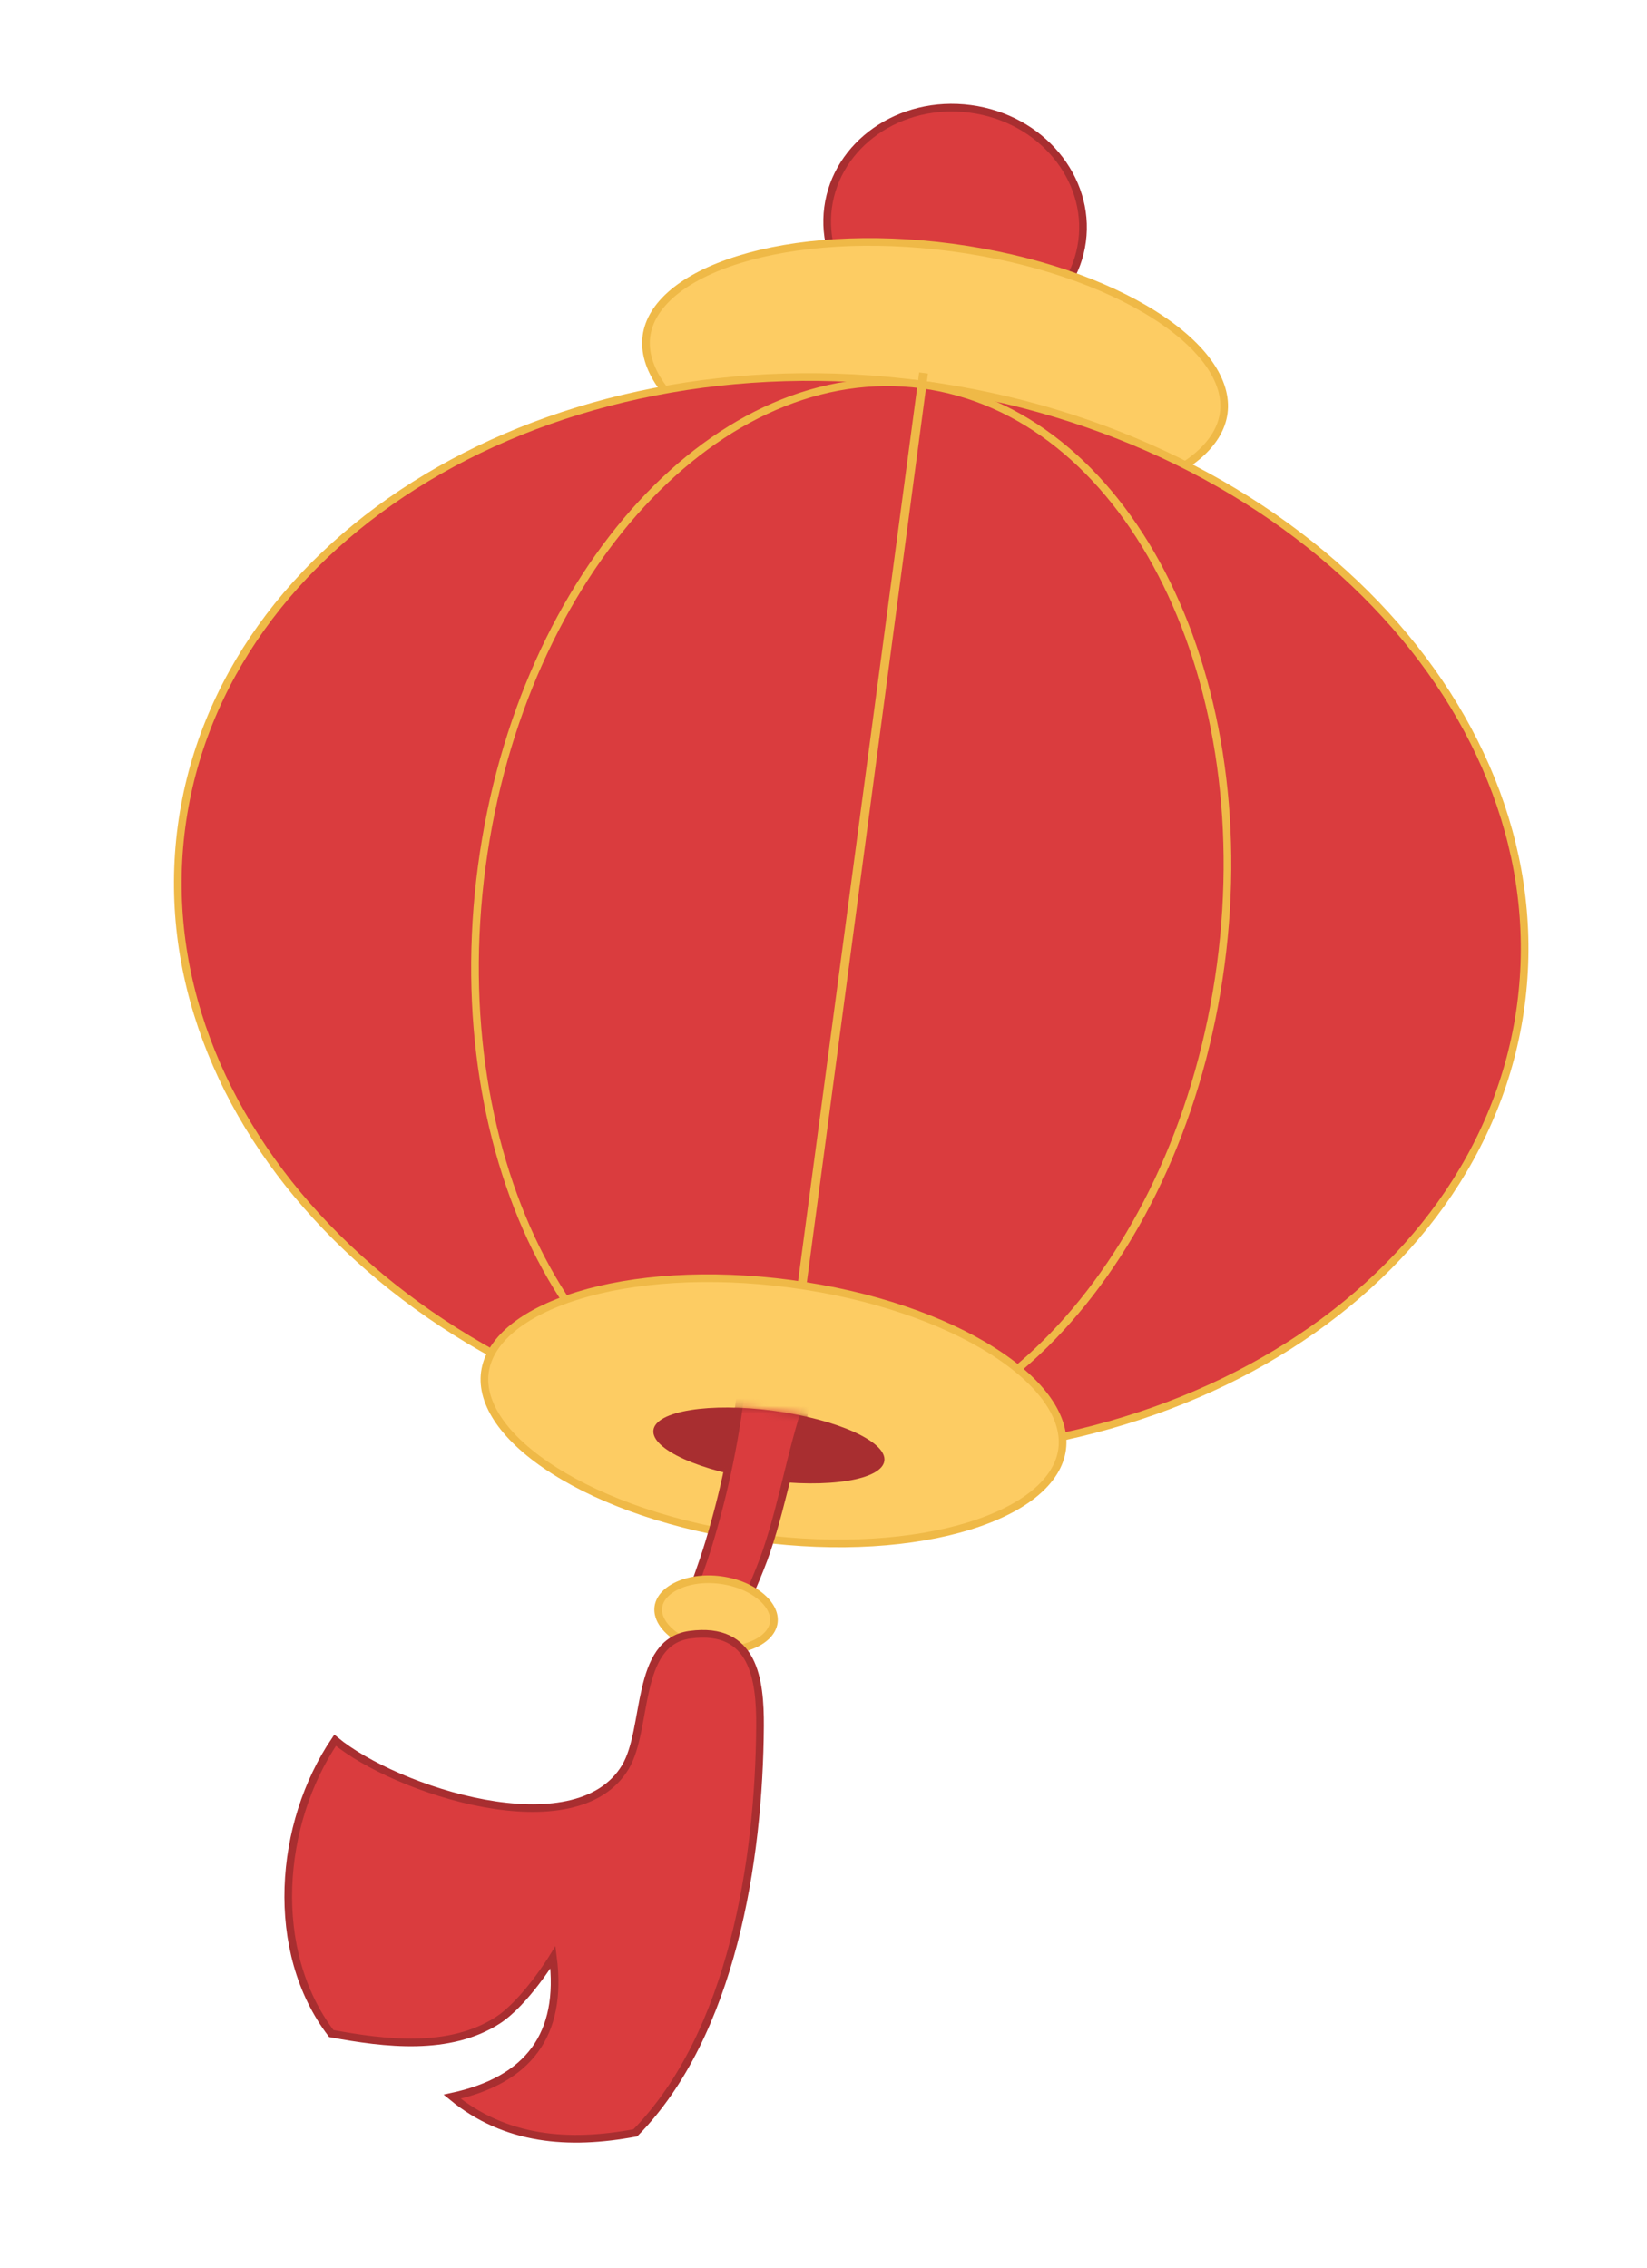<?xml version="1.0" encoding="UTF-8"?> <svg xmlns="http://www.w3.org/2000/svg" width="215" height="296" viewBox="0 0 215 296" fill="none"><g clip-path="url(#clip0_732_163)"><path d="M141.257 31.5C140.164 39.704 131.952 45.6 122.669 44.364C113.387 43.127 107.005 35.286 108.099 27.083C109.192 18.879 117.404 12.982 126.687 14.219C135.969 15.456 142.35 23.297 141.257 31.5Z" fill="#DA3C3E" stroke="#A82E30"></path><path d="M159.747 53.905C159.207 57.957 155.032 61.621 147.623 63.913C140.349 66.163 130.511 66.884 119.857 65.465C109.203 64.045 99.897 60.774 93.466 56.698C86.916 52.547 83.846 47.917 84.386 43.865C84.927 39.813 89.101 36.148 96.51 33.857C103.784 31.607 113.622 30.886 124.276 32.306C134.93 33.725 144.236 36.996 150.667 41.072C157.218 45.223 160.287 49.853 159.747 53.905Z" fill="#FDCC63" stroke="#EFB947"></path><path d="M198.537 131.17C193.474 169.16 150.496 195.334 101.879 188.857C53.261 182.38 18.637 145.868 23.7 107.878C28.763 69.888 71.741 43.715 120.358 50.192C168.976 56.669 203.6 93.181 198.537 131.17Z" fill="#DA3C3E" stroke="#EFB947"></path><path d="M159.35 125.95C156.779 145.239 148.968 161.907 138.496 173.271C128.019 184.639 114.989 190.603 101.879 188.857C88.769 187.11 77.756 177.942 70.622 164.228C63.491 150.519 60.318 132.388 62.888 113.099C65.459 93.809 73.27 77.142 83.742 65.778C94.219 54.41 107.249 48.445 120.359 50.192C133.469 51.938 144.482 61.106 151.616 74.82C158.747 88.529 161.921 106.66 159.35 125.95Z" fill="#DA3C3E" stroke="#EFB947"></path><path d="M121.132 48.76L119.987 48.608L101.106 190.287L102.25 190.439L121.132 48.76Z" fill="#EFB947"></path><path d="M138.655 189.154C138.115 193.206 133.94 196.87 126.531 199.162C119.257 201.412 109.419 202.133 98.765 200.713C88.111 199.294 78.805 196.023 72.374 191.947C65.824 187.795 62.754 183.166 63.294 179.114C63.834 175.062 68.009 171.397 75.418 169.105C82.692 166.856 92.53 166.135 103.184 167.554C113.838 168.974 123.144 172.245 129.575 176.32C136.125 180.472 139.195 185.101 138.655 189.154Z" fill="#FDCC63" stroke="#EFB947"></path><path d="M99.769 193.178C108.093 194.287 115.111 193.161 115.444 190.664C115.777 188.167 109.299 185.243 100.974 184.134C92.65 183.025 85.633 184.151 85.3 186.648C84.967 189.145 91.445 192.069 99.769 193.178Z" fill="#A82E30"></path><mask id="mask0_732_163" style="mask-type:luminance" maskUnits="userSpaceOnUse" x="84" y="185" width="23" height="34"><path d="M106.602 187.952L88.515 185.542L84.498 215.687L102.584 218.096L106.602 187.952Z" fill="white"></path></mask><g mask="url(#mask0_732_163)"><path d="M92.535 201.418C90.948 206.657 87.713 214.581 87.713 214.581L93.541 216.892C93.541 216.892 98.08 208.293 100.071 202.422C102.379 195.619 103.419 188.515 105.898 181.722L96.855 180.517C96.038 187.633 94.614 194.559 92.535 201.418Z" fill="#DA3C3E" stroke="#A82E30"></path></g><mask id="mask1_732_163" style="mask-type:alpha" maskUnits="userSpaceOnUse" x="85" y="183" width="31" height="11"><path d="M99.769 193.178C108.093 194.287 115.111 193.161 115.444 190.664C115.777 188.167 109.299 185.243 100.974 184.134C92.65 183.025 85.633 184.151 85.3 186.648C84.967 189.145 91.445 192.069 99.769 193.178Z" fill="#A82E30"></path></mask><g mask="url(#mask1_732_163)"><path d="M92.535 201.418C90.948 206.657 87.713 214.581 87.713 214.581L93.541 216.892C93.541 216.892 98.08 208.293 100.071 202.422C102.379 195.619 103.419 188.515 105.898 181.722L96.855 180.517C96.038 187.633 94.614 194.559 92.535 201.418Z" fill="#DA3C3E" stroke="#A82E30"></path></g><path d="M101.012 211.751C100.878 212.755 100.122 213.768 98.634 214.497C97.157 215.221 95.115 215.568 92.874 215.269C90.632 214.97 88.753 214.101 87.517 213.016C86.271 211.922 85.806 210.747 85.94 209.743C86.074 208.739 86.83 207.727 88.319 206.998C89.796 206.274 91.838 205.927 94.079 206.226C96.32 206.524 98.2 207.394 99.436 208.479C100.681 209.572 101.146 210.747 101.012 211.751Z" fill="#FDCC63" stroke="#EFB947"></path><path d="M64.95 263.703C68.554 261.39 72.184 255.463 72.184 255.463C73.474 265.591 68.963 271.504 59.023 273.651C65.953 279.35 74.218 279.998 82.937 278.371C95.551 265.518 99.1 242.773 99.212 225.316C99.251 219.241 98.43 212.234 90.067 213.36C82.837 214.333 84.647 225.636 81.628 230.643C75.152 241.384 51.631 233.671 43.747 227.131C36.339 238.05 35.056 254.665 43.247 265.414C50.285 266.721 58.654 267.743 64.95 263.703Z" fill="#DA3C3E" stroke="#A82E30"></path></g><defs><clipPath id="clip0_732_163"><rect width="179.423" height="273.7" fill="white" transform="matrix(0.991 0.132 -0.132 0.991 36.455 0.664)"></rect></clipPath></defs></svg> 